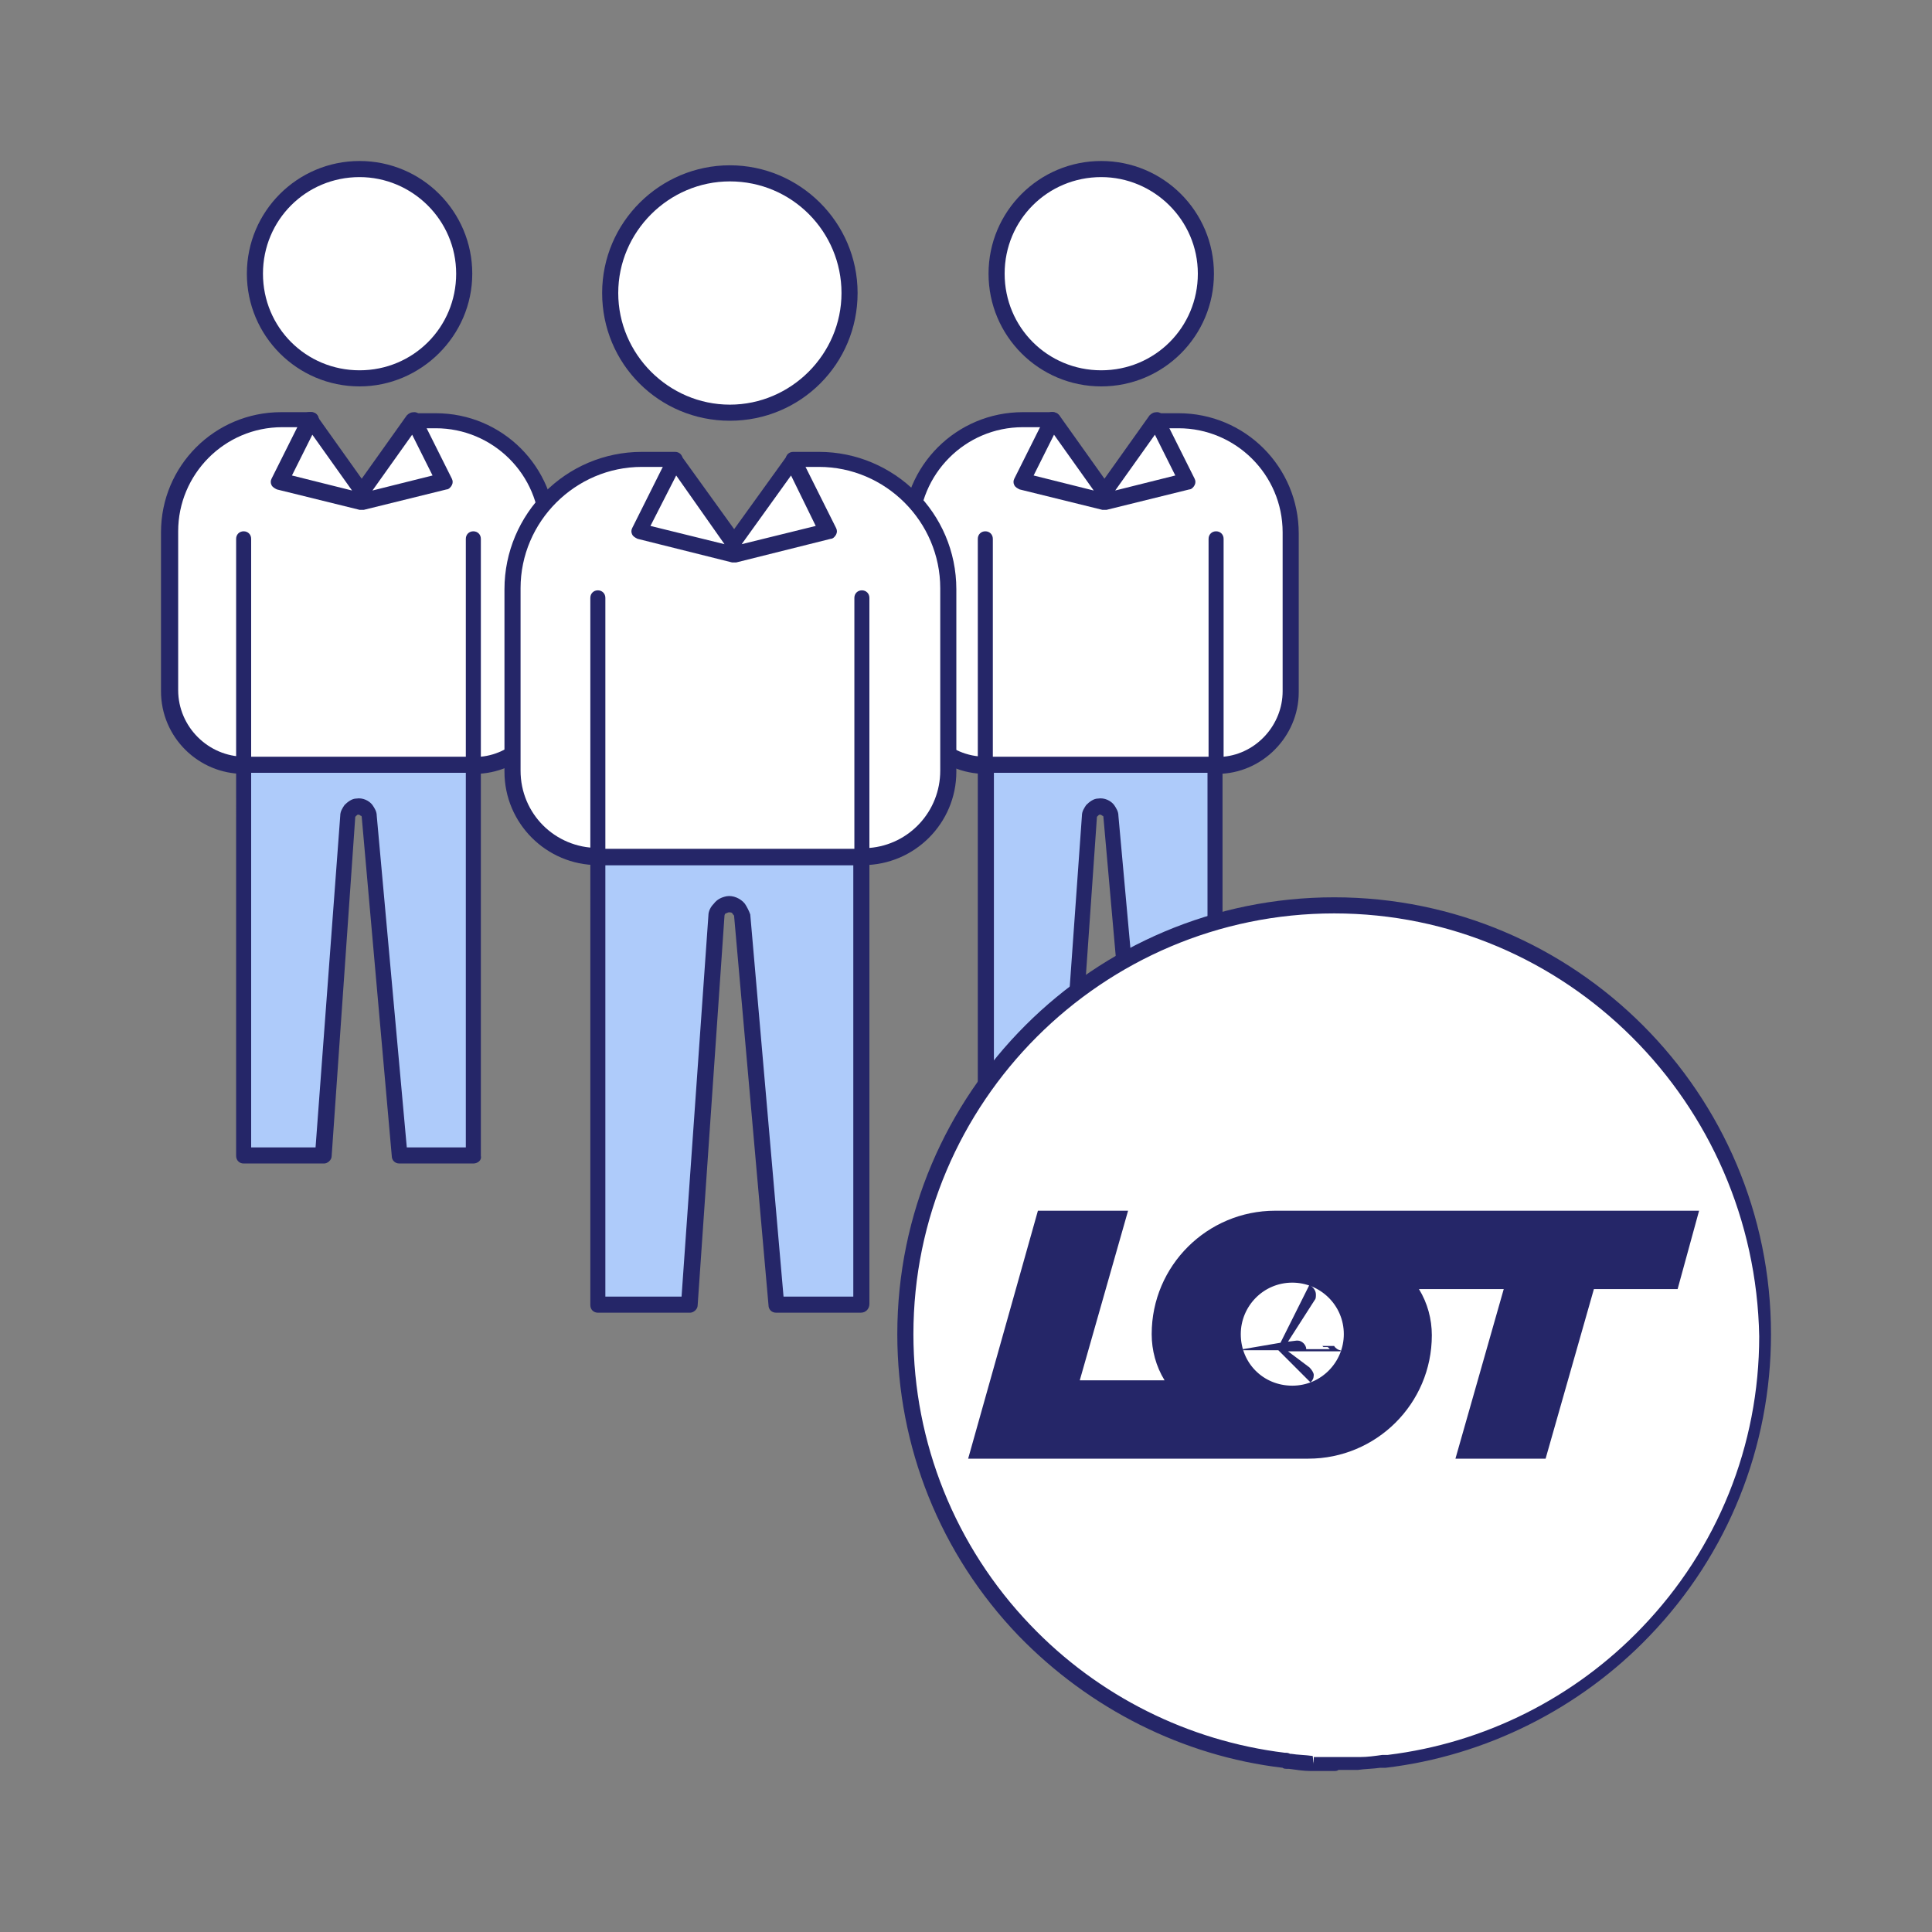 <?xml version="1.0" encoding="utf-8"?>
<!-- Generator: Adobe Illustrator 25.4.1, SVG Export Plug-In . SVG Version: 6.00 Build 0)  -->
<svg version="1.1" id="Layer_1" xmlns="http://www.w3.org/2000/svg" xmlns:xlink="http://www.w3.org/1999/xlink" x="0px" y="0px"
	 viewBox="0 0 180 180" style="enable-background:new 0 0 180 180;" xml:space="preserve">
<rect x="0" y="0" width="180" height="180" fill="#808080" stroke="none"/>
<style type="text/css">
	.st0{fill:#FFFF00;}
	.st1{fill:#FFFFFF;}
	.st2{fill:#252668;}
	.st3{fill:#AECBFA;}
	.st4{fill-rule:evenodd;clip-rule:evenodd;fill:#252668;}
</style>
<g>
	<rect x="-237.7" y="15" class="st0" width="150" height="150"/>
</g>
<g>
	<g>
		<path class="st1" d="M51.2,49.6v14.8c0,3.8-3.1,6.9-6.9,6.9h-0.1v0H22.7v0h0c-3.8,0-6.9-3.1-6.9-6.9V49.6
			c0-5.8,4.7-10.5,10.5-10.5H29v0l4.8,6.7l4.8-6.7h2.1C46.5,39.1,51.2,43.8,51.2,49.6z"/>
		<g>
			<polygon class="st1" points="41.4,44.8 33.7,46.8 26.1,44.8 29,39.1 33.7,45.8 38.5,39.1 			"/>
			<path class="st2" d="M33.7,47.5c-0.1,0-0.1,0-0.2,0l-7.7-1.9c-0.2-0.1-0.4-0.2-0.5-0.4c-0.1-0.2-0.1-0.4,0-0.6l2.9-5.8
				c0.1-0.2,0.3-0.4,0.6-0.4c0.3,0,0.5,0.1,0.7,0.3l4.2,5.9l4.2-5.9c0.2-0.2,0.4-0.3,0.7-0.3c0.3,0,0.5,0.2,0.6,0.4l2.9,5.8
				c0.1,0.2,0.1,0.4,0,0.6c-0.1,0.2-0.3,0.4-0.5,0.4l-7.7,1.9C33.9,47.5,33.8,47.5,33.7,47.5z M38.4,40.5l-3.7,5.2l5.6-1.4
				L38.4,40.5z M27.2,44.3l5.6,1.4l-3.7-5.2L27.2,44.3z"/>
		</g>
		<g>
			<path class="st2" d="M29,39.8c-0.4,0-0.7-0.3-0.7-0.7v0c0-0.4,0.3-0.7,0.7-0.7c0.4,0,0.7,0.3,0.7,0.7
				C29.7,39.5,29.4,39.8,29,39.8z"/>
		</g>
		<g>
			<path class="st2" d="M44.2,72.1h-0.1c-0.4,0-0.7-0.3-0.7-0.7V50.2c0-0.4,0.3-0.7,0.7-0.7s0.7,0.3,0.7,0.7v20.3
				c3.1-0.3,5.5-3,5.5-6.1V49.6c0-5.4-4.4-9.7-9.7-9.7h-2.1c-0.4,0-0.7-0.3-0.7-0.7c0-0.4,0.3-0.7,0.7-0.7h2.1
				c6.2,0,11.2,5,11.2,11.2v14.8C51.9,68.6,48.5,72.1,44.2,72.1z"/>
		</g>
		<g>
			<path class="st2" d="M22.7,72.1c-4.2,0-7.7-3.4-7.7-7.7V49.6c0-6.2,5-11.2,11.2-11.2H29c0.4,0,0.7,0.3,0.7,0.7
				c0,0.4-0.3,0.7-0.7,0.7h-2.7c-5.4,0-9.7,4.4-9.7,9.7v14.8c0,3.4,2.8,6.2,6.2,6.2c0.4,0,0.7,0.3,0.7,0.7
				C23.4,71.7,23.1,72.1,22.7,72.1z"/>
		</g>
		<g>
			<path class="st3" d="M44.1,71.3v36.4h-6.9l-2.8-31.6c0-0.2-0.1-0.4-0.2-0.6c-0.2-0.2-0.5-0.4-0.9-0.3c-0.3,0-0.5,0.2-0.7,0.3
				c-0.1,0.2-0.2,0.4-0.2,0.6l-2.2,31.6h-7.5V71.3H44.1z"/>
			<path class="st2" d="M44.1,108.4h-6.9c-0.4,0-0.7-0.3-0.7-0.7l-2.8-31.6c0,0,0-0.1-0.1-0.1c-0.1-0.1-0.2-0.1-0.2-0.1
				c-0.1,0-0.1,0-0.2,0.1c-0.1,0.1-0.1,0.1-0.1,0.1l-2.2,31.6c0,0.4-0.4,0.7-0.7,0.7h-7.5c-0.4,0-0.7-0.3-0.7-0.7V71.3
				c0-0.4,0.3-0.7,0.7-0.7h21.4c0.4,0,0.7,0.3,0.7,0.7v36.4C44.9,108.1,44.5,108.4,44.1,108.4z M37.9,106.9h5.5V72H23.4v34.9h6
				L31.7,76c0-0.4,0.2-0.7,0.4-1c0.3-0.3,0.7-0.6,1.1-0.6c0.6-0.1,1.2,0.2,1.5,0.6c0.2,0.3,0.4,0.6,0.4,1L37.9,106.9z"/>
		</g>
		<g>
			<path class="st2" d="M44.1,72H22.7c-0.4,0-0.7-0.3-0.7-0.7V50.2c0-0.4,0.3-0.7,0.7-0.7c0.4,0,0.7,0.3,0.7,0.7v20.3h20.7
				c0.4,0,0.7,0.3,0.7,0.7S44.5,72,44.1,72z"/>
		</g>
		<g id="Ellipse_393_00000170263294712525408320000015804265391171179904_">
			<circle class="st1" cx="33.5" cy="25.5" r="9.7"/>
			<path class="st2" d="M33.5,36C27.7,36,23,31.3,23,25.5S27.7,15,33.5,15s10.5,4.7,10.5,10.5S39.2,36,33.5,36z M33.5,16.5
				c-5,0-9,4-9,9s4,9,9,9s9-4,9-9S38.4,16.5,33.5,16.5z"/>
		</g>
	</g>
	<g>
		<path class="st1" d="M120.3,49.6v14.8c0,3.8-3.1,6.9-6.9,6.9h-0.1v0H91.8v0h0c-3.8,0-6.9-3.1-6.9-6.9V49.6
			c0-5.8,4.7-10.5,10.5-10.5h2.7v0l4.8,6.7l4.8-6.7h2.1C115.6,39.1,120.3,43.8,120.3,49.6z"/>
		<g>
			<polygon class="st1" points="110.6,44.8 102.9,46.8 95.2,44.8 98.1,39.1 102.9,45.8 107.7,39.1 			"/>
			<path class="st2" d="M102.9,47.5c-0.1,0-0.1,0-0.2,0L95,45.6c-0.2-0.1-0.4-0.2-0.5-0.4c-0.1-0.2-0.1-0.4,0-0.6l2.9-5.8
				c0.1-0.2,0.3-0.4,0.6-0.4c0.3,0,0.5,0.1,0.7,0.3l4.2,5.9l4.2-5.9c0.2-0.2,0.4-0.3,0.7-0.3c0.3,0,0.5,0.2,0.6,0.4l2.9,5.8
				c0.1,0.2,0.1,0.4,0,0.6c-0.1,0.2-0.3,0.4-0.5,0.4l-7.7,1.9C103,47.5,102.9,47.5,102.9,47.5z M107.6,40.5l-3.7,5.2l5.6-1.4
				L107.6,40.5z M96.3,44.3l5.6,1.4l-3.7-5.2L96.3,44.3z"/>
		</g>
		<g>
			<path class="st2" d="M98.1,39.8c-0.4,0-0.7-0.3-0.7-0.7v0c0-0.4,0.3-0.7,0.7-0.7s0.7,0.3,0.7,0.7C98.8,39.5,98.5,39.8,98.1,39.8z
				"/>
		</g>
		<g>
			<path class="st2" d="M113.4,72.1h-0.1c-0.4,0-0.7-0.3-0.7-0.7V50.2c0-0.4,0.3-0.7,0.7-0.7s0.7,0.3,0.7,0.7v20.3
				c3.1-0.3,5.5-3,5.5-6.1V49.6c0-5.4-4.4-9.7-9.7-9.7h-2.1c-0.4,0-0.7-0.3-0.7-0.7c0-0.4,0.3-0.7,0.7-0.7h2.1
				c6.2,0,11.2,5,11.2,11.2v14.8C121,68.6,117.6,72.1,113.4,72.1z"/>
		</g>
		<g>
			<path class="st2" d="M91.8,72.1c-4.2,0-7.7-3.4-7.7-7.7V49.6c0-6.2,5-11.2,11.2-11.2h2.7c0.4,0,0.7,0.3,0.7,0.7
				c0,0.4-0.3,0.7-0.7,0.7h-2.7c-5.4,0-9.7,4.4-9.7,9.7v14.8c0,3.4,2.8,6.2,6.2,6.2c0.4,0,0.7,0.3,0.7,0.7
				C92.6,71.7,92.2,72.1,91.8,72.1z"/>
		</g>
		<g>
			<path class="st3" d="M113.2,71.3v36.4h-6.9l-2.8-31.6c0-0.2-0.1-0.4-0.2-0.6c-0.2-0.2-0.5-0.4-0.9-0.3c-0.3,0-0.5,0.2-0.7,0.3
				c-0.1,0.2-0.2,0.4-0.2,0.6l-2.2,31.6h-7.5V71.3H113.2z"/>
			<path class="st2" d="M113.2,108.4h-6.9c-0.4,0-0.7-0.3-0.7-0.7l-2.8-31.6c0,0,0-0.1-0.1-0.1c-0.1-0.1-0.2-0.1-0.2-0.1
				c-0.1,0-0.1,0-0.2,0.1c-0.1,0.1-0.1,0.1-0.1,0.1l-2.2,31.6c0,0.4-0.4,0.7-0.7,0.7h-7.5c-0.4,0-0.7-0.3-0.7-0.7V71.3
				c0-0.4,0.3-0.7,0.7-0.7h21.4c0.4,0,0.7,0.3,0.7,0.7v36.4C114,108.1,113.7,108.4,113.2,108.4z M107,106.9h5.5V72H92.6v34.9h6
				l2.2-30.9c0-0.4,0.2-0.7,0.4-1c0.3-0.3,0.7-0.6,1.1-0.6c0.6-0.1,1.2,0.2,1.5,0.6c0.2,0.3,0.4,0.6,0.4,1L107,106.9z"/>
		</g>
		<g>
			<path class="st2" d="M113.2,72H91.8c-0.4,0-0.7-0.3-0.7-0.7V50.2c0-0.4,0.3-0.7,0.7-0.7c0.4,0,0.7,0.3,0.7,0.7v20.3h20.7
				c0.4,0,0.7,0.3,0.7,0.7S113.7,72,113.2,72z"/>
		</g>
		<g id="Ellipse_393_00000080172177317427822170000011132438367849929604_">
			<circle class="st1" cx="102.6" cy="25.5" r="9.7"/>
			<path class="st2" d="M102.6,36c-5.8,0-10.5-4.7-10.5-10.5S96.8,15,102.6,15c5.8,0,10.5,4.7,10.5,10.5S108.4,36,102.6,36z
				 M102.6,16.5c-5,0-9,4-9,9s4,9,9,9c5,0,9-4,9-9S107.5,16.5,102.6,16.5z"/>
		</g>
	</g>
	<g>
		<path class="st1" d="M88.3,54.9v17c0,4.4-3.6,7.9-7.9,7.9h-0.1v0H55.7v0h0c-4.4,0-7.9-3.6-7.9-7.9v-17c0-6.6,5.4-12,12-12h3.1v0
			l5.5,7.7l5.5-7.7h2.4C82.9,42.9,88.3,48.3,88.3,54.9z"/>
		<g>
			<polygon class="st1" points="77.2,49.5 68.4,51.7 59.6,49.5 62.9,42.9 68.4,50.6 73.9,42.9 			"/>
			<path class="st2" d="M68.4,52.4c-0.1,0-0.1,0-0.2,0l-8.8-2.2c-0.2-0.1-0.4-0.2-0.5-0.4c-0.1-0.2-0.1-0.4,0-0.6l3.3-6.6
				c0.1-0.2,0.3-0.4,0.6-0.4c0.3,0,0.5,0.1,0.7,0.3l4.9,6.8l4.9-6.8c0.2-0.2,0.4-0.3,0.7-0.3c0.3,0,0.5,0.2,0.6,0.4l3.3,6.6
				c0.1,0.2,0.1,0.4,0,0.6c-0.1,0.2-0.3,0.4-0.5,0.4l-8.8,2.2C68.5,52.4,68.4,52.4,68.4,52.4z M73.7,44.3l-4.6,6.4l6.9-1.7
				L73.7,44.3z M60.6,49l6.9,1.7L63,44.3L60.6,49z"/>
		</g>
		<g>
			<path class="st2" d="M62.9,43.6c-0.4,0-0.7-0.3-0.7-0.7v0c0-0.4,0.3-0.7,0.7-0.7c0.4,0,0.7,0.3,0.7,0.7
				C63.6,43.3,63.3,43.6,62.9,43.6z"/>
		</g>
		<g>
			<path class="st2" d="M80.4,80.6h-0.1c-0.4,0-0.7-0.3-0.7-0.7V55.7c0-0.4,0.3-0.7,0.7-0.7s0.7,0.3,0.7,0.7V79
				c3.7-0.3,6.6-3.4,6.6-7.2v-17c0-6.2-5.1-11.3-11.3-11.3h-2.4c-0.4,0-0.7-0.3-0.7-0.7c0-0.4,0.3-0.7,0.7-0.7h2.4
				c7,0,12.8,5.7,12.8,12.8v17C89.1,76.7,85.2,80.6,80.4,80.6z"/>
		</g>
		<g>
			<path class="st2" d="M55.7,80.6c-4.8,0-8.7-3.9-8.7-8.7v-17c0-7,5.7-12.8,12.8-12.8h3.1c0.4,0,0.7,0.3,0.7,0.7
				c0,0.4-0.3,0.7-0.7,0.7h-3.1c-6.2,0-11.3,5.1-11.3,11.3v17c0,4,3.2,7.2,7.2,7.2c0.4,0,0.7,0.3,0.7,0.7S56.1,80.6,55.7,80.6z"/>
		</g>
		<g>
			<path class="st3" d="M80.2,79.8v41.7h-7.9l-3.2-36.2c0-0.2-0.1-0.5-0.3-0.6c-0.2-0.3-0.6-0.4-1-0.4c-0.3,0-0.6,0.2-0.7,0.4
				c-0.2,0.2-0.3,0.4-0.3,0.7l-2.6,36.2h-8.6V79.8H80.2z"/>
			<path class="st2" d="M80.2,122.3h-7.9c-0.4,0-0.7-0.3-0.7-0.7l-3.2-36.2c0-0.1,0-0.1-0.1-0.2C68.2,85,68.1,85,67.9,85
				c-0.1,0-0.2,0.1-0.3,0.1c-0.1,0.1-0.1,0.2-0.1,0.2L65,121.6c0,0.4-0.4,0.7-0.7,0.7h-8.6c-0.4,0-0.7-0.3-0.7-0.7V79.8
				c0-0.4,0.3-0.7,0.7-0.7h24.6c0.4,0,0.7,0.3,0.7,0.7v41.7C81,121.9,80.7,122.3,80.2,122.3z M73,120.8h6.5V80.6H56.4v40.2h7.1
				l2.5-35.5c0-0.4,0.2-0.8,0.5-1.1c0.3-0.4,0.7-0.6,1.2-0.7c0.6-0.1,1.3,0.2,1.7,0.7c0.2,0.3,0.4,0.7,0.5,1L73,120.8z"/>
		</g>
		<g>
			<path class="st2" d="M80.2,80.6H55.7c-0.4,0-0.7-0.3-0.7-0.7V55.7c0-0.4,0.3-0.7,0.7-0.7c0.4,0,0.7,0.3,0.7,0.7v23.4h23.8
				c0.4,0,0.7,0.3,0.7,0.7S80.6,80.6,80.2,80.6z"/>
		</g>
		<g id="Ellipse_393_00000038396658966426158920000011719538072752346295_">
			<circle class="st1" cx="68" cy="27.3" r="11.2"/>
			<path class="st2" d="M68,39.2c-6.6,0-11.9-5.3-11.9-11.9S61.5,15.4,68,15.4s11.9,5.3,11.9,11.9S74.6,39.2,68,39.2z M68,16.9
				c-5.7,0-10.4,4.7-10.4,10.4S62.3,37.7,68,37.7s10.4-4.7,10.4-10.4S73.8,16.9,68,16.9z"/>
		</g>
	</g>
	<g>
		<path class="st1" d="M164.3,124.3c0,10.7-4.2,20.4-11.1,27.6c-6.2,6.5-14.7,11-24.1,12.1c-0.1,0-0.3,0-0.4,0c0,0,0,0,0,0
			c-0.7,0.1-1.4,0.1-2.1,0.2c0,0-0.1,0-0.1,0c-0.1,0-0.2,0-0.3,0c-0.4,0-0.8,0-1.1,0c-0.1,0-0.1,0-0.2,0c-0.1,0-0.3,0-0.4,0
			c-0.1,0-0.2,0-0.3,0c-0.1,0-0.1,0-0.2,0c-0.4,0-0.8,0-1.3,0c-0.1,0-0.2,0-0.3,0c0,0-0.1,0-0.1,0c-0.7,0-1.3-0.1-2-0.2h0
			c-0.2,0-0.4,0-0.6-0.1c-9.4-1.1-17.9-5.5-24.1-12.1c-6.9-7.2-11.1-16.9-11.1-27.6c0-22.1,17.9-40,40-40
			C146.4,84.3,164.3,102.2,164.3,124.3z"/>
		<path class="st2" d="M124.3,165c-0.1,0-0.2,0-0.3,0c0,0-0.1,0-0.2,0c-0.4,0-0.8,0-1.2,0l-0.3,0c0,0-0.1,0-0.2,0
			c-0.6,0-1.3-0.1-2-0.2l-0.1,0c-0.2,0-0.4,0-0.5-0.1c-9.3-1.1-18-5.5-24.6-12.3c-7.3-7.6-11.3-17.6-11.3-28.1
			c0-22.5,18.3-40.7,40.7-40.7c22.5,0,40.7,18.3,40.7,40.7c0,10.5-4,20.5-11.3,28.1c-6.5,6.8-15.3,11.2-24.6,12.3l-0.4,0v0
			c0,0,0,0-0.1,0c-0.7,0.1-1.4,0.1-2.1,0.2l-0.4,0c-0.4,0-0.8,0-1.2,0c0,0-0.1,0-0.2,0C124.6,165,124.4,165,124.3,165z M124.3,85.1
			c-21.6,0-39.2,17.6-39.2,39.2c0,10.1,3.9,19.8,10.9,27.1c6.3,6.6,14.7,10.8,23.7,11.9c0.2,0,0.3,0,0.5,0.1c0,0,0.1,0,0.1,0
			c0.6,0.1,1.3,0.1,2,0.2l0.1,0.8l0-0.7l0.3,0c0.4,0,0.8,0,1.2,0c0.1,0,0.2,0,0.2,0c0.1,0,0.2,0,0.3,0c0.1,0,0.2,0,0.4,0
			c0.1,0,0.1,0,0.2,0c0.4,0,0.8,0,1.2,0l0.5,0c0.7,0,1.4-0.1,2.1-0.2c0,0,0,0,0.1,0l0.4,0c9-1.1,17.4-5.3,23.7-11.9
			c7-7.3,10.9-16.9,10.9-27.1C163.5,102.7,145.9,85.1,124.3,85.1z"/>
	</g>
	<g id="Group_2_00000050634125950323955560000004790542455437491086_" transform="translate(-584 -471.409)">
		<g id="Group_1_00000140016254290173328060000003115565407937669018_" transform="translate(584 471.409)">
			<path id="path48_00000054965161673269935380000016588244140462146478_" class="st4" d="M119.3,125.1l2.7-5.4
				c0.3,0.2,0.6,0.5,0.6,0.9c0,0.2,0,0.4-0.1,0.5L120,125l0.8-0.1c0,0,0.1,0,0.1,0c0.4,0,0.8,0.4,0.8,0.8h2.2l-0.2-0.2h-0.4
				l-0.1-0.1h1.1c0.1,0.2,0.4,0.4,0.6,0.4c0,0,0,0.1,0,0.1h-4.9l2,1.5c0.2,0.2,0.4,0.5,0.4,0.7c0,0.3-0.1,0.5-0.3,0.7l-3-3h-3.3
				c0,0,0-0.1,0-0.1L119.3,125.1"/>
			<path id="path50_00000003074051927327796320000013583733572688128167_" class="st4" d="M115.6,124.3c0-2.6,2.1-4.8,4.8-4.8
				c2.6,0,4.8,2.1,4.8,4.8c0,2.6-2.1,4.8-4.8,4.8c0,0,0,0,0,0C117.7,129.1,115.6,127,115.6,124.3
				C115.6,124.3,115.6,124.3,115.6,124.3z M100.6,128.6h7.9c-0.8-1.3-1.2-2.8-1.2-4.3c0-6.4,5.2-11.5,11.5-11.5h39.5l-2,7.3h-7.8
				l-4.5,15.8h-8.4l4.5-15.8h-7.9c0.8,1.3,1.2,2.8,1.2,4.3c0,6.4-5.2,11.5-11.5,11.5c0,0,0,0,0,0h-0.2l-31.5,0l6.5-23.1h8.4
				L100.6,128.6"/>
		</g>
	</g>
</g>
</svg>
